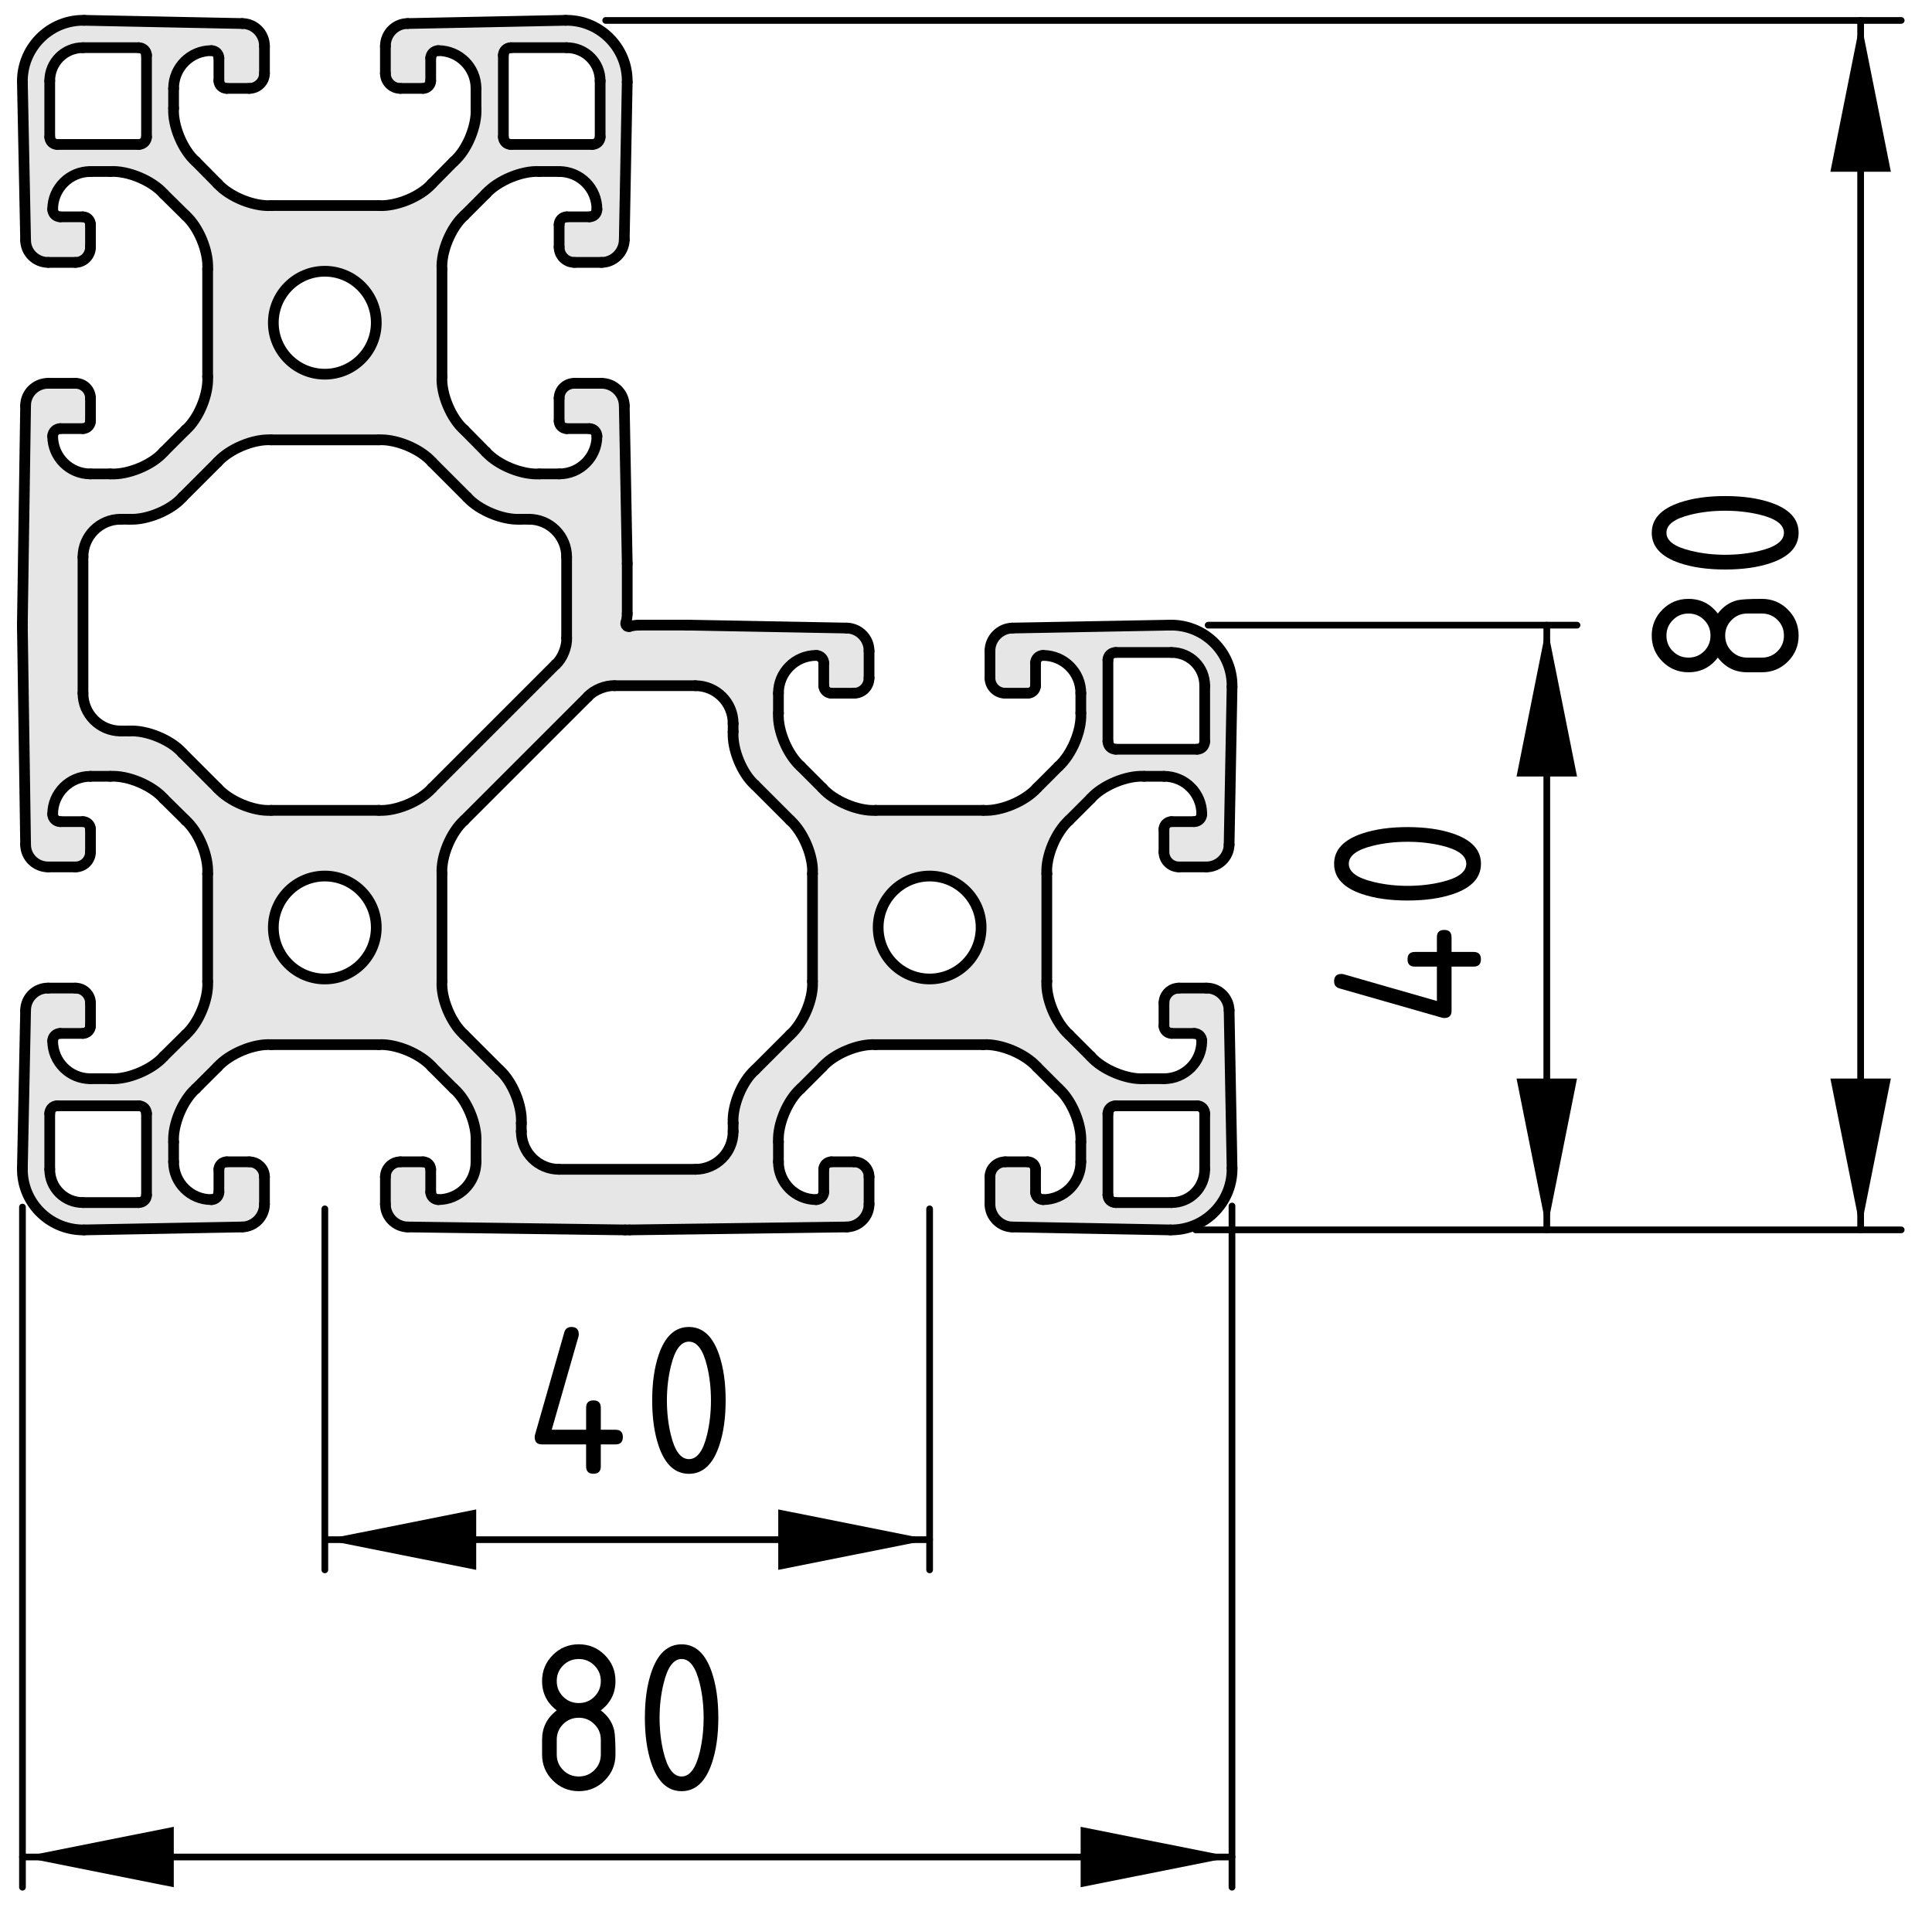 <?xml version="1.0" encoding="utf-8"?>
<!-- Generator: Adobe Illustrator 19.0.0, SVG Export Plug-In . SVG Version: 6.00 Build 0)  -->
<svg version="1.1" xmlns="http://www.w3.org/2000/svg" xmlns:xlink="http://www.w3.org/1999/xlink" x="0px" y="0px"
	 viewBox="0 0 72.062 71.282" style="enable-background:new 0 0 72.062 71.282;" xml:space="preserve">
<style type="text/css">
	.st0{fill:#E6E6E6;}
	.st1{fill:none;stroke:#000000;stroke-width:0.4;stroke-linecap:round;stroke-miterlimit:10;}
	.st2{fill:none;stroke:#000000;stroke-width:0.25;stroke-linecap:round;stroke-miterlimit:10;}
</style>
<g id="Kontur">
	<g id="LINE_395_">
		<g id="XMLID_1_">
			<g>
				<path class="st0" d="M45.955,43.578c0,0.021,0,0.06,0,0.08
					c-0.03,1.25-1.061,2.24-2.301,2.22l-5.899-0.109
					c-0.45-0.011-0.83-0.391-0.83-0.851V43.898c0-0.31,0.26-0.56,0.57-0.56
					h0.84c0.16,0,0.29,0.13,0.29,0.28v0.85c0,0.15,0.12,0.28,0.279,0.28
					c0.78,0,1.41-0.63,1.41-1.41v-0.739c0.04-0.65-0.34-1.561-0.83-1.99
					l-0.81-0.811c-0.44-0.489-1.34-0.87-2-0.83h-4.01
					c-0.65-0.04-1.56,0.341-1.99,0.83l-0.81,0.811
					c-0.49,0.43-0.87,1.34-0.83,1.99v0.739c0,0.78,0.63,1.41,1.41,1.41
					c0.15,0,0.28-0.13,0.28-0.28v-0.85c0-0.15,0.13-0.28,0.28-0.28h0.85
					c0.31,0,0.56,0.25,0.56,0.56v1.02c0,0.46-0.37,0.84-0.83,0.851
					l-8.11,0.109c-0.04,0-0.12,0-0.16,0l-8.11-0.109
					c-0.46-0.011-0.83-0.391-0.83-0.851V43.898c0-0.31,0.25-0.56,0.559-0.56
					h0.85c0.15,0,0.28,0.13,0.28,0.28v0.85c0,0.15,0.13,0.28,0.28,0.28
					c0.78,0,1.41-0.63,1.41-1.41v-0.739c0.04-0.65-0.33-1.561-0.83-1.99
					l-0.81-0.811c-0.43-0.489-1.34-0.87-1.99-0.83h-4.01
					c-0.66-0.04-1.56,0.341-2,0.83l-0.81,0.811
					c-0.49,0.43-0.87,1.34-0.83,1.99v0.739c0,0.78,0.63,1.41,1.41,1.41
					c0.16,0,0.28-0.13,0.28-0.28v-0.85c0-0.15,0.13-0.28,0.29-0.28h0.84
					c0.31,0,0.57,0.25,0.57,0.56v1.02c0,0.46-0.37,0.84-0.83,0.851
					l-5.9,0.109c-0.02,0-0.06,0-0.08,0c-1.25-0.029-2.24-1.05-2.22-2.3
					l0.12-5.89c0-0.46,0.38-0.84,0.84-0.83H2.815c0.31,0,0.56,0.25,0.56,0.56
					v0.851c0,0.149-0.13,0.279-0.28,0.279h-0.85c-0.15,0-0.28,0.12-0.28,0.28
					c0,0.78,0.63,1.41,1.41,1.41h0.74c0.65,0.04,1.56-0.34,1.99-0.83
					l0.82-0.81c0.49-0.44,0.86-1.341,0.82-1.99v-4.021
					c0.04-0.649-0.33-1.55-0.82-1.989l-0.82-0.81
					c-0.43-0.49-1.34-0.87-1.99-0.83H3.375c-0.78,0-1.41,0.63-1.41,1.41
					c0,0.16,0.13,0.28,0.28,0.28h0.85c0.15,0,0.28,0.13,0.28,0.279v0.851
					c0,0.31-0.25,0.56-0.56,0.56H1.795c-0.46,0-0.84-0.37-0.84-0.83l-0.12-8.11
					c0-0.04,0-0.12,0-0.16l0.12-8.11c0-0.46,0.38-0.83,0.84-0.83H2.815
					c0.31,0,0.56,0.25,0.56,0.56v0.85c0,0.15-0.13,0.28-0.28,0.28h-0.85
					c-0.15,0-0.28,0.13-0.28,0.28c0,0.78,0.63,1.41,1.41,1.41h0.74
					c0.65,0.04,1.56-0.33,1.99-0.82l0.82-0.82
					c0.49-0.43,0.86-1.34,0.82-1.99v-4.01c0.04-0.66-0.33-1.56-0.82-2
					l-0.82-0.81c-0.43-0.49-1.34-0.87-1.99-0.83H3.375
					c-0.78,0-1.41,0.63-1.41,1.41c0,0.16,0.13,0.28,0.28,0.28h0.85
					c0.15,0,0.28,0.13,0.28,0.29v0.84c0,0.31-0.25,0.57-0.56,0.57H1.795
					c-0.46,0-0.84-0.37-0.84-0.83l-0.12-5.9c0-0.02,0-0.06,0-0.08
					c0.03-1.25,1.06-2.24,2.3-2.22l5.9,0.12c0.46,0,0.83,0.38,0.83,0.84v1.02
					c0,0.31-0.26,0.56-0.57,0.56H8.455c-0.16,0-0.29-0.13-0.29-0.28v-0.85
					c0-0.15-0.12-0.28-0.28-0.28c-0.78,0-1.41,0.63-1.41,1.41v0.74
					c-0.04,0.65,0.34,1.56,0.83,1.99l0.81,0.82c0.44,0.49,1.34,0.86,2,0.82
					h4.01c0.65,0.04,1.559-0.33,1.99-0.82l0.81-0.82
					c0.5-0.43,0.87-1.34,0.83-1.99v-0.74c0-0.78-0.63-1.41-1.41-1.41
					c-0.15,0-0.28,0.13-0.28,0.28v0.85c0,0.15-0.13,0.28-0.28,0.28h-0.85
					c-0.309,0-0.559-0.25-0.559-0.56V1.718c0-0.46,0.37-0.84,0.83-0.84l5.89-0.12
					c0.02,0,0.07,0,0.09,0c1.24,0.03,2.23,1.06,2.21,2.3l-0.11,5.89
					c-0.01,0.46-0.39,0.84-0.85,0.84h-1.01c-0.32,0-0.57-0.26-0.57-0.57V8.378
					c0-0.16,0.13-0.29,0.28-0.29h0.85c0.16,0,0.28-0.12,0.28-0.28
					c0-0.78-0.63-1.41-1.41-1.41h-0.73c-0.66-0.039-1.56,0.34-2,0.83
					l-0.81,0.81c-0.49,0.44-0.87,1.34-0.83,2v4.01
					c-0.04,0.65,0.34,1.56,0.83,1.99l0.81,0.82
					c0.44,0.49,1.34,0.86,2,0.82h0.73c0.78,0,1.41-0.63,1.41-1.41
					c0-0.15-0.12-0.28-0.28-0.28h-0.85c-0.15,0-0.28-0.13-0.28-0.28v-0.85
					c0-0.31,0.25-0.56,0.57-0.56h1.01c0.46,0,0.84,0.37,0.85,0.83
					l0.11,5.89v1.87c0,0.1-0.02,0.26-0.05,0.34
					c-0.02,0.06,0.01,0.12,0.07,0.14c0.02,0.01,0.05,0.01,0.07,0
					c0.08-0.03,0.25-0.05,0.34-0.05h1.78c0.03,0,0.07,0,0.09,0l5.89,0.11
					c0.46,0.01,0.83,0.39,0.83,0.85v1.01c0,0.32-0.25,0.57-0.56,0.57h-0.85
					c-0.15,0-0.28-0.13-0.28-0.28v-0.85c0-0.15-0.13-0.28-0.28-0.28
					c-0.78,0-1.41,0.63-1.41,1.41v0.74c-0.04,0.65,0.34,1.55,0.83,1.99
					l0.81,0.81c0.43,0.489,1.34,0.87,1.99,0.83h4.01
					c0.66,0.04,1.56-0.341,2-0.83l0.81-0.81
					c0.49-0.441,0.87-1.34,0.83-1.99v-0.74c0-0.78-0.63-1.41-1.41-1.41
					c-0.159,0-0.279,0.13-0.279,0.28v0.85c0,0.15-0.13,0.28-0.29,0.28h-0.84
					c-0.311,0-0.57-0.25-0.57-0.57v-1.01c0-0.46,0.38-0.84,0.83-0.85
					l5.899-0.11c0.021,0,0.061,0,0.08,0c1.25,0.03,2.24,1.05,2.221,2.3
					l-0.11,5.89c-0.01,0.46-0.39,0.83-0.85,0.83h-1.02
					c-0.31,0-0.56-0.25-0.56-0.56v-0.851c0-0.149,0.13-0.279,0.279-0.279h0.851
					c0.149,0,0.28-0.12,0.28-0.28c0-0.78-0.631-1.41-1.41-1.41h-0.74
					c-0.65-0.04-1.56,0.34-1.99,0.83l-0.81,0.81
					c-0.49,0.44-0.87,1.34-0.83,1.989v4.021
					c-0.04,0.649,0.34,1.55,0.83,1.99l0.81,0.81
					c0.431,0.49,1.34,0.87,1.99,0.83h0.74c0.779,0,1.41-0.63,1.41-1.41
					c0-0.16-0.131-0.28-0.28-0.28h-0.851c-0.149,0-0.279-0.13-0.279-0.279
					v-0.851c0-0.31,0.25-0.56,0.56-0.56h1.02c0.46-0.01,0.84,0.37,0.85,0.83
					L45.955,43.578z M44.935,43.618v-2.08c0-0.16-0.12-0.29-0.28-0.29h-3.039
					c-0.16,0-0.29,0.13-0.29,0.29v3.04c0,0.16,0.13,0.28,0.29,0.28
					h2.079C44.385,44.858,44.935,44.308,44.935,43.618z M44.935,27.658v-2.08
					c0-0.69-0.55-1.24-1.24-1.24h-2.079c-0.16,0-0.29,0.12-0.29,0.28v3.04
					c0,0.16,0.13,0.29,0.29,0.29h3.039
					C44.814,27.948,44.935,27.818,44.935,27.658z M36.595,34.598
					c0-1.061-0.86-1.921-1.92-1.921c-1.06,0-1.92,0.86-1.92,1.921
					c0,1.06,0.86,1.92,1.92,1.92C35.734,36.518,36.595,35.658,36.595,34.598z
					 M29.475,38.598c0.49-0.44,0.87-1.341,0.83-1.99v-4.021
					c0.04-0.649-0.34-1.55-0.83-1.989l-1.31-1.31
					c-0.49-0.43-0.86-1.34-0.82-1.99v-0.31c0-0.78-0.63-1.41-1.41-1.41
					h-3.01c-0.33-0.02-0.78,0.16-1,0.41l-4.61,4.61
					c-0.49,0.44-0.87,1.34-0.83,1.989v4.021c-0.04,0.649,0.34,1.55,0.83,1.99
					l1.31,1.31c0.49,0.43,0.86,1.34,0.82,1.99v0.31
					c0,0.78,0.63,1.41,1.41,1.41h5.08c0.78,0,1.41-0.63,1.41-1.41V41.898
					c-0.04-0.65,0.33-1.56,0.82-1.99L29.475,38.598z M22.385,5.108V3.018
					c0-0.69-0.56-1.24-1.25-1.24H19.055c-0.16,0-0.28,0.13-0.28,0.28v3.05
					c0,0.15,0.12,0.28,0.28,0.28h3.04C22.255,5.388,22.385,5.258,22.385,5.108z
					 M20.725,24.788c0.25-0.21,0.43-0.67,0.41-0.99v-3.02
					c0-0.78-0.63-1.41-1.41-1.41h-0.31c-0.65,0.04-1.55-0.33-1.99-0.82
					l-1.31-1.31c-0.43-0.49-1.34-0.87-1.99-0.83h-4.01
					c-0.66-0.04-1.56,0.34-2,0.83l-1.31,1.31
					c-0.43,0.49-1.34,0.86-1.99,0.82H4.505c-0.78,0-1.41,0.63-1.41,1.41
					v5.08c0,0.78,0.63,1.41,1.41,1.41h0.31c0.65-0.04,1.56,0.33,1.99,0.82
					l1.31,1.31c0.44,0.489,1.34,0.87,2,0.83h4.01
					c0.65,0.04,1.559-0.341,1.99-0.83L20.725,24.788z M14.035,12.038
					c0-1.06-0.86-1.92-1.92-1.92s-1.92,0.86-1.92,1.92
					c0,1.06,0.86,1.92,1.92,1.92S14.035,13.098,14.035,12.038z M14.035,34.598
					c0-1.061-0.86-1.921-1.92-1.921s-1.92,0.86-1.92,1.921
					c0,1.06,0.86,1.92,1.92,1.92S14.035,35.658,14.035,34.598z M5.465,44.578
					v-3.04c0-0.16-0.13-0.29-0.29-0.29H2.135c-0.16,0-0.28,0.13-0.28,0.29
					v2.08c0,0.69,0.55,1.24,1.24,1.24h2.08
					C5.335,44.858,5.465,44.738,5.465,44.578z M5.465,5.108V2.058
					c0-0.15-0.13-0.28-0.29-0.28H3.095c-0.69,0-1.24,0.55-1.24,1.24v2.09
					c0,0.15,0.12,0.28,0.28,0.28h3.04C5.335,5.388,5.465,5.258,5.465,5.108z"/>
			</g>
			<g>
				<path class="st1" d="M25.695,23.318c-0.02,0-0.06,0-0.09,0"/>
				<path class="st1" d="M17.315,30.598c-0.49,0.44-0.87,1.34-0.83,1.989"/>
				<circle class="st1" cx="12.115" cy="12.038" r="1.92"/>
				<circle class="st1" cx="34.675" cy="34.598" r="1.92"/>
				<circle class="st1" cx="12.115" cy="34.598" r="1.92"/>
				<line class="st1" x1="16.115" y1="29.398" x2="20.725" y2="24.788"/>
				<line class="st1" x1="1.855" y1="3.018" x2="1.855" y2="5.108"/>
				<line class="st1" x1="19.055" y1="5.388" x2="22.095" y2="5.388"/>
				<line class="st1" x1="5.175" y1="41.248" x2="2.135" y2="41.248"/>
				<line class="st1" x1="44.935" y1="27.658" x2="44.935" y2="25.578"/>
				<line class="st1" x1="43.694" y1="44.858" x2="41.615" y2="44.858"/>
				<line class="st1" x1="17.315" y1="30.598" x2="21.925" y2="25.988"/>
				<path class="st1" d="M22.925,25.578c-0.33-0.02-0.78,0.16-1,0.41"/>
				<line class="st1" x1="25.935" y1="25.578" x2="22.925" y2="25.578"/>
				<path class="st1" d="M27.345,26.988c0-0.78-0.63-1.41-1.41-1.41"/>
				<line class="st1" x1="27.345" y1="27.298" x2="27.345" y2="26.988"/>
				<path class="st1" d="M27.345,27.298c-0.04,0.65,0.33,1.56,0.82,1.99"/>
				<line class="st1" x1="29.475" y1="30.598" x2="28.165" y2="29.288"/>
				<path class="st1" d="M30.305,32.588c0.04-0.649-0.34-1.55-0.83-1.989"/>
				<line class="st1" x1="30.305" y1="32.588" x2="30.305" y2="36.608"/>
				<path class="st1" d="M29.475,38.598c0.49-0.44,0.87-1.341,0.83-1.99"/>
				<line class="st1" x1="29.475" y1="38.598" x2="28.165" y2="39.908"/>
				<path class="st1" d="M28.165,39.908c-0.49,0.43-0.86,1.34-0.82,1.99"/>
				<line class="st1" x1="27.345" y1="41.898" x2="27.345" y2="42.208"/>
				<path class="st1" d="M25.935,43.618c0.78,0,1.41-0.63,1.41-1.41"/>
				<line class="st1" x1="25.935" y1="43.618" x2="20.855" y2="43.618"/>
				<path class="st1" d="M19.445,42.208c0,0.78,0.63,1.41,1.41,1.41"/>
				<line class="st1" x1="19.445" y1="41.898" x2="19.445" y2="42.208"/>
				<path class="st1" d="M19.445,41.898c0.04-0.65-0.33-1.56-0.82-1.99"/>
				<line class="st1" x1="17.315" y1="38.598" x2="18.625" y2="39.908"/>
				<path class="st1" d="M16.485,36.608c-0.04,0.649,0.34,1.55,0.83,1.99"/>
				<line class="st1" x1="16.485" y1="32.588" x2="16.485" y2="36.608"/>
				<path class="st1" d="M14.125,30.228c0.65,0.04,1.559-0.341,1.99-0.83"/>
				<line class="st1" x1="10.115" y1="30.228" x2="14.125" y2="30.228"/>
				<path class="st1" d="M8.115,29.398c0.44,0.489,1.34,0.87,2,0.83"/>
				<line class="st1" x1="8.115" y1="29.398" x2="6.805" y2="28.088"/>
				<path class="st1" d="M6.805,28.088c-0.43-0.49-1.34-0.86-1.99-0.82"/>
				<line class="st1" x1="4.815" y1="27.268" x2="4.505" y2="27.268"/>
				<path class="st1" d="M3.095,25.858c0,0.78,0.63,1.41,1.41,1.41"/>
				<line class="st1" x1="3.095" y1="20.778" x2="3.095" y2="25.858"/>
				<path class="st1" d="M4.505,19.368c-0.78,0-1.41,0.63-1.41,1.41"/>
				<line class="st1" x1="4.815" y1="19.368" x2="4.505" y2="19.368"/>
				<path class="st1" d="M4.815,19.368c0.65,0.04,1.56-0.33,1.99-0.82"/>
				<line class="st1" x1="8.115" y1="17.238" x2="6.805" y2="18.548"/>
				<path class="st1" d="M10.115,16.408c-0.66-0.04-1.56,0.34-2,0.83"/>
				<line class="st1" x1="10.115" y1="16.408" x2="14.125" y2="16.408"/>
				<path class="st1" d="M16.115,17.238c-0.43-0.49-1.34-0.87-1.99-0.83"/>
				<line class="st1" x1="16.115" y1="17.238" x2="17.425" y2="18.548"/>
				<path class="st1" d="M17.425,18.548c0.44,0.49,1.34,0.86,1.99,0.82"/>
				<line class="st1" x1="19.415" y1="19.368" x2="19.725" y2="19.368"/>
				<path class="st1" d="M21.135,20.778c0-0.78-0.63-1.41-1.41-1.41"/>
				<line class="st1" x1="21.135" y1="20.778" x2="21.135" y2="23.798"/>
				<path class="st1" d="M20.725,24.788c0.25-0.21,0.43-0.67,0.41-0.99"/>
				<path class="st1" d="M3.095,1.778c-0.69,0-1.24,0.55-1.24,1.24"/>
				<line class="st1" x1="5.175" y1="1.778" x2="3.095" y2="1.778"/>
				<path class="st1" d="M5.465,2.058c0-0.15-0.13-0.28-0.29-0.28"/>
				<line class="st1" x1="5.465" y1="5.108" x2="5.465" y2="2.058"/>
				<path class="st1" d="M5.175,5.388c0.16,0,0.29-0.13,0.29-0.28"/>
				<line class="st1" x1="5.175" y1="5.388" x2="2.135" y2="5.388"/>
				<path class="st1" d="M1.855,5.108c0,0.15,0.12,0.28,0.28,0.28"/>
				<path class="st1" d="M18.775,5.108c0,0.15,0.12,0.28,0.28,0.28"/>
				<line class="st1" x1="18.775" y1="5.108" x2="18.775" y2="2.058"/>
				<path class="st1" d="M19.055,1.778c-0.16,0-0.28,0.13-0.28,0.28"/>
				<line class="st1" x1="19.055" y1="1.778" x2="21.135" y2="1.778"/>
				<path class="st1" d="M22.385,3.018c0-0.69-0.56-1.24-1.25-1.24"/>
				<line class="st1" x1="22.385" y1="3.018" x2="22.385" y2="5.108"/>
				<path class="st1" d="M22.095,5.388c0.16,0,0.29-0.13,0.29-0.28"/>
				<path class="st1" d="M5.465,41.538c0-0.16-0.13-0.29-0.29-0.29"/>
				<line class="st1" x1="5.465" y1="41.538" x2="5.465" y2="44.578"/>
				<path class="st1" d="M5.175,44.858c0.16,0,0.29-0.12,0.29-0.28"/>
				<line class="st1" x1="3.095" y1="44.858" x2="5.175" y2="44.858"/>
				<path class="st1" d="M1.855,43.618c0,0.69,0.55,1.24,1.24,1.24"/>
				<line class="st1" x1="1.855" y1="41.538" x2="1.855" y2="43.618"/>
				<path class="st1" d="M2.135,41.248c-0.16,0-0.28,0.13-0.28,0.29"/>
				<path class="st1" d="M44.654,27.948c0.16,0,0.28-0.13,0.28-0.29"/>
				<line class="st1" x1="41.615" y1="27.948" x2="44.654" y2="27.948"/>
				<path class="st1" d="M41.325,27.658c0,0.16,0.13,0.29,0.29,0.29"/>
				<line class="st1" x1="41.325" y1="27.658" x2="41.325" y2="24.618"/>
				<path class="st1" d="M41.615,24.338c-0.16,0-0.29,0.12-0.29,0.28"/>
				<line class="st1" x1="43.694" y1="24.338" x2="41.615" y2="24.338"/>
				<path class="st1" d="M44.935,25.578c0-0.69-0.55-1.24-1.24-1.24"/>
				<path class="st1" d="M41.325,44.578c0,0.16,0.13,0.28,0.29,0.28"/>
				<line class="st1" x1="41.325" y1="41.538" x2="41.325" y2="44.578"/>
				<path class="st1" d="M41.615,41.248c-0.16,0-0.29,0.13-0.29,0.29"/>
				<line class="st1" x1="41.615" y1="41.248" x2="44.654" y2="41.248"/>
				<path class="st1" d="M44.935,41.538c0-0.16-0.12-0.29-0.28-0.29"/>
				<line class="st1" x1="44.935" y1="41.538" x2="44.935" y2="43.618"/>
				<path class="st1" d="M43.694,44.858c0.69,0,1.24-0.55,1.24-1.24"/>
				<line class="st1" x1="25.605" y1="23.318" x2="23.825" y2="23.318"/>
				<path class="st1" d="M23.825,23.318c-0.09,0-0.26,0.02-0.34,0.05"/>
				<path class="st1" d="M23.345,23.228c-0.02,0.06,0.01,0.12,0.07,0.14
					c0.02,0.01,0.05,0.01,0.07,0"/>
				<path class="st1" d="M23.345,23.228c0.03-0.08,0.05-0.24,0.05-0.34"/>
				<line class="st1" x1="23.395" y1="21.018" x2="23.395" y2="22.888"/>
				<line class="st1" x1="23.285" y1="15.128" x2="23.395" y2="21.018"/>
				<path class="st1" d="M23.285,15.128c-0.01-0.46-0.39-0.83-0.85-0.83"/>
				<line class="st1" x1="22.435" y1="14.298" x2="21.425" y2="14.298"/>
				<path class="st1" d="M21.425,14.298c-0.32,0-0.57,0.25-0.57,0.56"/>
				<line class="st1" x1="20.855" y1="15.708" x2="20.855" y2="14.858"/>
				<path class="st1" d="M20.855,15.708c0,0.15,0.13,0.28,0.28,0.28"/>
				<line class="st1" x1="21.135" y1="15.988" x2="21.985" y2="15.988"/>
				<path class="st1" d="M22.265,16.268c0-0.15-0.12-0.28-0.28-0.28"/>
				<path class="st1" d="M20.855,17.678c0.78,0,1.41-0.63,1.41-1.41"/>
				<line class="st1" x1="20.125" y1="17.678" x2="20.855" y2="17.678"/>
				<path class="st1" d="M18.125,16.858c0.44,0.49,1.34,0.86,2,0.82"/>
				<line class="st1" x1="17.315" y1="16.038" x2="18.125" y2="16.858"/>
				<path class="st1" d="M16.485,14.048c-0.04,0.65,0.34,1.56,0.83,1.99"/>
				<line class="st1" x1="16.485" y1="14.048" x2="16.485" y2="10.038"/>
				<path class="st1" d="M17.315,8.038c-0.49,0.44-0.87,1.34-0.83,2"/>
				<line class="st1" x1="17.315" y1="8.038" x2="18.125" y2="7.228"/>
				<path class="st1" d="M20.125,6.398c-0.66-0.039-1.56,0.34-2,0.83"/>
				<line class="st1" x1="20.125" y1="6.398" x2="20.855" y2="6.398"/>
				<path class="st1" d="M22.265,7.808c0-0.78-0.63-1.41-1.41-1.41"/>
				<path class="st1" d="M21.985,8.088c0.16,0,0.28-0.12,0.28-0.28"/>
				<line class="st1" x1="21.135" y1="8.088" x2="21.985" y2="8.088"/>
				<path class="st1" d="M21.135,8.088c-0.15,0-0.28,0.13-0.28,0.29"/>
				<line class="st1" x1="20.855" y1="8.378" x2="20.855" y2="9.218"/>
				<path class="st1" d="M20.855,9.218c0,0.31,0.25,0.57,0.57,0.57"/>
				<line class="st1" x1="22.435" y1="9.788" x2="21.425" y2="9.788"/>
				<path class="st1" d="M22.435,9.788c0.46,0,0.84-0.38,0.85-0.84"/>
				<line class="st1" x1="23.285" y1="8.948" x2="23.395" y2="3.058"/>
				<path class="st1" d="M23.395,3.058c0.02-1.24-0.97-2.27-2.21-2.3
					c-0.02,0-0.07,0-0.09,0"/>
				<line class="st1" x1="15.205" y1="0.878" x2="21.095" y2="0.758"/>
				<path class="st1" d="M15.205,0.878c-0.46,0-0.83,0.38-0.83,0.84"/>
				<line class="st1" x1="14.375" y1="1.718" x2="14.375" y2="2.738"/>
				<path class="st1" d="M14.375,2.738c0,0.31,0.25,0.56,0.559,0.56"/>
				<line class="st1" x1="15.785" y1="3.298" x2="14.935" y2="3.298"/>
				<path class="st1" d="M15.785,3.298c0.15,0,0.28-0.13,0.28-0.28"/>
				<line class="st1" x1="16.065" y1="3.018" x2="16.065" y2="2.168"/>
				<path class="st1" d="M16.345,1.888c-0.15,0-0.28,0.13-0.28,0.28"/>
				<path class="st1" d="M17.755,3.298c0-0.78-0.63-1.41-1.41-1.41"/>
				<line class="st1" x1="17.755" y1="4.038" x2="17.755" y2="3.298"/>
				<path class="st1" d="M16.925,6.028c0.5-0.43,0.87-1.34,0.83-1.99"/>
				<line class="st1" x1="16.115" y1="6.848" x2="16.925" y2="6.028"/>
				<path class="st1" d="M14.125,7.668c0.65,0.04,1.559-0.33,1.99-0.82"/>
				<line class="st1" x1="14.125" y1="7.668" x2="10.115" y2="7.668"/>
				<path class="st1" d="M8.115,6.848c0.44,0.49,1.34,0.86,2,0.82"/>
				<line class="st1" x1="8.115" y1="6.848" x2="7.305" y2="6.028"/>
				<path class="st1" d="M6.475,4.038c-0.04,0.65,0.34,1.56,0.83,1.99"/>
				<line class="st1" x1="6.475" y1="4.038" x2="6.475" y2="3.298"/>
				<path class="st1" d="M7.885,1.888c-0.78,0-1.41,0.63-1.41,1.41"/>
				<path class="st1" d="M8.165,2.168c0-0.15-0.12-0.28-0.28-0.28"/>
				<line class="st1" x1="8.165" y1="3.018" x2="8.165" y2="2.168"/>
				<path class="st1" d="M8.165,3.018c0,0.15,0.13,0.28,0.29,0.28"/>
				<line class="st1" x1="8.455" y1="3.298" x2="9.295" y2="3.298"/>
				<path class="st1" d="M9.295,3.298c0.31,0,0.57-0.25,0.57-0.56"/>
				<line class="st1" x1="9.865" y1="1.718" x2="9.865" y2="2.738"/>
				<path class="st1" d="M9.865,1.718c0-0.46-0.37-0.84-0.83-0.84"/>
				<line class="st1" x1="9.035" y1="0.878" x2="3.135" y2="0.758"/>
				<path class="st1" d="M3.135,0.758c-1.24-0.02-2.27,0.97-2.3,2.22c0,0.02,0,0.06,0,0.08"/>
				<line class="st1" x1="0.955" y1="8.958" x2="0.835" y2="3.058"/>
				<path class="st1" d="M0.955,8.958c0,0.46,0.38,0.83,0.84,0.83"/>
				<line class="st1" x1="1.795" y1="9.788" x2="2.815" y2="9.788"/>
				<path class="st1" d="M2.815,9.788c0.31,0,0.56-0.26,0.56-0.57"/>
				<line class="st1" x1="3.375" y1="8.378" x2="3.375" y2="9.218"/>
				<path class="st1" d="M3.375,8.378c0-0.16-0.13-0.29-0.28-0.29"/>
				<line class="st1" x1="3.095" y1="8.088" x2="2.245" y2="8.088"/>
				<path class="st1" d="M1.965,7.808c0,0.16,0.13,0.28,0.28,0.28"/>
				<path class="st1" d="M3.375,6.398c-0.78,0-1.41,0.63-1.41,1.41"/>
				<line class="st1" x1="4.115" y1="6.398" x2="3.375" y2="6.398"/>
				<path class="st1" d="M6.105,7.228c-0.43-0.49-1.34-0.87-1.99-0.83"/>
				<line class="st1" x1="6.925" y1="8.038" x2="6.105" y2="7.228"/>
				<path class="st1" d="M7.745,10.038c0.04-0.66-0.33-1.56-0.82-2"/>
				<line class="st1" x1="7.745" y1="14.048" x2="7.745" y2="10.038"/>
				<path class="st1" d="M6.925,16.038c0.49-0.43,0.86-1.34,0.82-1.99"/>
				<line class="st1" x1="6.925" y1="16.038" x2="6.105" y2="16.858"/>
				<path class="st1" d="M4.115,17.678c0.65,0.04,1.56-0.33,1.99-0.82"/>
				<line class="st1" x1="4.115" y1="17.678" x2="3.375" y2="17.678"/>
				<path class="st1" d="M1.965,16.268c0,0.78,0.63,1.41,1.41,1.41"/>
				<path class="st1" d="M2.245,15.988c-0.15,0-0.28,0.13-0.28,0.28"/>
				<line class="st1" x1="3.095" y1="15.988" x2="2.245" y2="15.988"/>
				<path class="st1" d="M3.095,15.988c0.15,0,0.28-0.13,0.28-0.28"/>
				<line class="st1" x1="3.375" y1="15.708" x2="3.375" y2="14.858"/>
				<path class="st1" d="M3.375,14.858c0-0.31-0.25-0.56-0.56-0.56"/>
				<line class="st1" x1="1.795" y1="14.298" x2="2.815" y2="14.298"/>
				<path class="st1" d="M1.795,14.298c-0.46,0-0.84,0.37-0.84,0.83"/>
				<line class="st1" x1="0.955" y1="15.128" x2="0.835" y2="23.238"/>
				<path class="st1" d="M0.835,23.238c0,0.04,0,0.12,0,0.16"/>
				<line class="st1" x1="0.955" y1="31.508" x2="0.835" y2="23.398"/>
				<path class="st1" d="M0.955,31.508c0,0.46,0.38,0.83,0.84,0.83"/>
				<line class="st1" x1="1.795" y1="32.338" x2="2.815" y2="32.338"/>
				<path class="st1" d="M2.815,32.338c0.31,0,0.56-0.25,0.56-0.56"/>
				<line class="st1" x1="3.375" y1="30.927" x2="3.375" y2="31.778"/>
				<path class="st1" d="M3.375,30.927c0-0.149-0.13-0.279-0.28-0.279"/>
				<line class="st1" x1="3.095" y1="30.648" x2="2.245" y2="30.648"/>
				<path class="st1" d="M1.965,30.368c0,0.16,0.13,0.28,0.28,0.28"/>
				<path class="st1" d="M3.375,28.958c-0.78,0-1.41,0.63-1.41,1.41"/>
				<line class="st1" x1="4.115" y1="28.958" x2="3.375" y2="28.958"/>
				<path class="st1" d="M6.105,29.788c-0.43-0.49-1.34-0.87-1.99-0.83"/>
				<line class="st1" x1="6.925" y1="30.598" x2="6.105" y2="29.788"/>
				<path class="st1" d="M7.745,32.588c0.04-0.649-0.33-1.55-0.82-1.989"/>
				<line class="st1" x1="7.745" y1="32.588" x2="7.745" y2="36.608"/>
				<path class="st1" d="M6.925,38.598c0.49-0.44,0.86-1.341,0.82-1.99"/>
				<line class="st1" x1="6.925" y1="38.598" x2="6.105" y2="39.408"/>
				<path class="st1" d="M4.115,40.238c0.65,0.04,1.56-0.34,1.99-0.83"/>
				<line class="st1" x1="4.115" y1="40.238" x2="3.375" y2="40.238"/>
				<path class="st1" d="M1.965,38.828c0,0.78,0.63,1.41,1.41,1.41"/>
				<path class="st1" d="M2.245,38.548c-0.15,0-0.28,0.12-0.28,0.28"/>
				<line class="st1" x1="3.095" y1="38.548" x2="2.245" y2="38.548"/>
				<path class="st1" d="M3.095,38.548c0.15,0,0.28-0.13,0.28-0.279"/>
				<line class="st1" x1="3.375" y1="38.268" x2="3.375" y2="37.418"/>
				<path class="st1" d="M3.375,37.418c0-0.31-0.25-0.56-0.56-0.56"/>
				<line class="st1" x1="1.795" y1="36.858" x2="2.815" y2="36.858"/>
				<path class="st1" d="M1.795,36.858c-0.46-0.01-0.84,0.37-0.84,0.83"/>
				<line class="st1" x1="0.955" y1="37.688" x2="0.835" y2="43.578"/>
				<path class="st1" d="M0.835,43.578c-0.02,1.25,0.97,2.271,2.22,2.3
					c0.02,0,0.06,0,0.08,0"/>
				<line class="st1" x1="9.035" y1="45.768" x2="3.135" y2="45.878"/>
				<path class="st1" d="M9.035,45.768c0.46-0.011,0.83-0.391,0.83-0.851"/>
				<line class="st1" x1="9.865" y1="44.918" x2="9.865" y2="43.898"/>
				<path class="st1" d="M9.865,43.898c0-0.31-0.26-0.56-0.57-0.56"/>
				<line class="st1" x1="8.455" y1="43.338" x2="9.295" y2="43.338"/>
				<path class="st1" d="M8.455,43.338c-0.16,0-0.29,0.13-0.29,0.28"/>
				<line class="st1" x1="8.165" y1="43.618" x2="8.165" y2="44.468"/>
				<path class="st1" d="M7.885,44.748c0.16,0,0.28-0.13,0.28-0.28"/>
				<path class="st1" d="M6.475,43.338c0,0.78,0.63,1.41,1.41,1.41"/>
				<line class="st1" x1="6.475" y1="42.598" x2="6.475" y2="43.338"/>
				<path class="st1" d="M7.305,40.608c-0.49,0.43-0.87,1.34-0.83,1.99"/>
				<line class="st1" x1="8.115" y1="39.798" x2="7.305" y2="40.608"/>
				<path class="st1" d="M10.115,38.968c-0.66-0.04-1.56,0.341-2,0.83"/>
				<line class="st1" x1="14.125" y1="38.968" x2="10.115" y2="38.968"/>
				<path class="st1" d="M16.115,39.798c-0.43-0.489-1.34-0.87-1.99-0.83"/>
				<line class="st1" x1="16.115" y1="39.798" x2="16.925" y2="40.608"/>
				<path class="st1" d="M17.755,42.598c0.04-0.65-0.33-1.561-0.83-1.99"/>
				<line class="st1" x1="17.755" y1="42.598" x2="17.755" y2="43.338"/>
				<path class="st1" d="M16.345,44.748c0.78,0,1.41-0.63,1.41-1.41"/>
				<path class="st1" d="M16.065,44.468c0,0.15,0.13,0.28,0.28,0.28"/>
				<line class="st1" x1="16.065" y1="43.618" x2="16.065" y2="44.468"/>
				<path class="st1" d="M16.065,43.618c0-0.15-0.13-0.28-0.28-0.28"/>
				<line class="st1" x1="15.785" y1="43.338" x2="14.935" y2="43.338"/>
				<path class="st1" d="M14.935,43.338c-0.309,0-0.559,0.25-0.559,0.56"/>
				<line class="st1" x1="14.375" y1="44.918" x2="14.375" y2="43.898"/>
				<path class="st1" d="M14.375,44.918c0,0.46,0.37,0.84,0.83,0.851"/>
				<line class="st1" x1="15.205" y1="45.768" x2="23.315" y2="45.878"/>
				<path class="st1" d="M23.315,45.878c0.04,0,0.12,0,0.16,0"/>
				<line class="st1" x1="31.585" y1="45.768" x2="23.475" y2="45.878"/>
				<path class="st1" d="M31.585,45.768c0.46-0.011,0.83-0.391,0.83-0.851"/>
				<line class="st1" x1="32.415" y1="44.918" x2="32.415" y2="43.898"/>
				<path class="st1" d="M32.415,43.898c0-0.31-0.25-0.56-0.56-0.56"/>
				<line class="st1" x1="31.005" y1="43.338" x2="31.855" y2="43.338"/>
				<path class="st1" d="M31.005,43.338c-0.15,0-0.28,0.13-0.28,0.28"/>
				<line class="st1" x1="30.725" y1="43.618" x2="30.725" y2="44.468"/>
				<path class="st1" d="M30.445,44.748c0.15,0,0.28-0.13,0.28-0.28"/>
				<path class="st1" d="M29.035,43.338c0,0.78,0.63,1.41,1.41,1.41"/>
				<line class="st1" x1="29.035" y1="42.598" x2="29.035" y2="43.338"/>
				<path class="st1" d="M29.865,40.608c-0.49,0.43-0.87,1.34-0.83,1.99"/>
				<line class="st1" x1="30.675" y1="39.798" x2="29.865" y2="40.608"/>
				<path class="st1" d="M32.665,38.968c-0.65-0.04-1.56,0.341-1.99,0.83"/>
				<line class="st1" x1="32.665" y1="38.968" x2="36.675" y2="38.968"/>
				<path class="st1" d="M38.675,39.798c-0.44-0.489-1.34-0.87-2-0.83"/>
				<line class="st1" x1="38.675" y1="39.798" x2="39.484" y2="40.608"/>
				<path class="st1" d="M40.314,42.598c0.04-0.65-0.34-1.561-0.83-1.99"/>
				<line class="st1" x1="40.314" y1="42.598" x2="40.314" y2="43.338"/>
				<path class="st1" d="M38.904,44.748c0.78,0,1.41-0.63,1.41-1.41"/>
				<path class="st1" d="M38.625,44.468c0,0.15,0.12,0.28,0.279,0.28"/>
				<line class="st1" x1="38.625" y1="43.618" x2="38.625" y2="44.468"/>
				<path class="st1" d="M38.625,43.618c0-0.15-0.13-0.28-0.29-0.28"/>
				<line class="st1" x1="38.335" y1="43.338" x2="37.495" y2="43.338"/>
				<path class="st1" d="M37.495,43.338c-0.311,0-0.57,0.25-0.57,0.56"/>
				<line class="st1" x1="36.925" y1="44.918" x2="36.925" y2="43.898"/>
				<path class="st1" d="M36.925,44.918c0,0.46,0.38,0.84,0.83,0.851"/>
				<line class="st1" x1="37.755" y1="45.768" x2="43.654" y2="45.878"/>
				<path class="st1" d="M43.654,45.878c1.24,0.02,2.271-0.97,2.301-2.22
					c0-0.02,0-0.06,0-0.08"/>
				<line class="st1" x1="45.845" y1="37.688" x2="45.955" y2="43.578"/>
				<path class="st1" d="M45.845,37.688c-0.01-0.46-0.39-0.84-0.85-0.83"/>
				<line class="st1" x1="44.995" y1="36.858" x2="43.975" y2="36.858"/>
				<path class="st1" d="M43.975,36.858c-0.31,0-0.56,0.25-0.56,0.56"/>
				<line class="st1" x1="43.415" y1="38.268" x2="43.415" y2="37.418"/>
				<path class="st1" d="M43.415,38.268c0,0.149,0.13,0.279,0.279,0.279"/>
				<line class="st1" x1="43.694" y1="38.548" x2="44.545" y2="38.548"/>
				<path class="st1" d="M44.825,38.828c0-0.16-0.131-0.28-0.28-0.28"/>
				<path class="st1" d="M43.415,40.238c0.779,0,1.41-0.63,1.41-1.41"/>
				<line class="st1" x1="42.675" y1="40.238" x2="43.415" y2="40.238"/>
				<path class="st1" d="M40.685,39.408c0.431,0.49,1.34,0.87,1.99,0.83"/>
				<line class="st1" x1="39.875" y1="38.598" x2="40.685" y2="39.408"/>
				<path class="st1" d="M39.045,36.608c-0.04,0.649,0.34,1.55,0.83,1.99"/>
				<line class="st1" x1="39.045" y1="36.608" x2="39.045" y2="32.588"/>
				<path class="st1" d="M39.875,30.598c-0.49,0.44-0.87,1.34-0.83,1.989"/>
				<line class="st1" x1="39.875" y1="30.598" x2="40.685" y2="29.788"/>
				<path class="st1" d="M42.675,28.958c-0.65-0.04-1.56,0.34-1.99,0.83"/>
				<line class="st1" x1="42.675" y1="28.958" x2="43.415" y2="28.958"/>
				<path class="st1" d="M44.825,30.368c0-0.78-0.631-1.41-1.41-1.41"/>
				<path class="st1" d="M44.545,30.648c0.149,0,0.28-0.12,0.28-0.28"/>
				<line class="st1" x1="43.694" y1="30.648" x2="44.545" y2="30.648"/>
				<path class="st1" d="M43.694,30.648c-0.149,0-0.279,0.13-0.279,0.279"/>
				<line class="st1" x1="43.415" y1="30.927" x2="43.415" y2="31.778"/>
				<path class="st1" d="M43.415,31.778c0,0.31,0.25,0.56,0.56,0.56"/>
				<line class="st1" x1="44.995" y1="32.338" x2="43.975" y2="32.338"/>
				<path class="st1" d="M44.995,32.338c0.46,0,0.84-0.37,0.85-0.83"/>
				<line class="st1" x1="45.845" y1="31.508" x2="45.955" y2="25.618"/>
				<path class="st1" d="M45.955,25.618c0.02-1.25-0.971-2.27-2.221-2.3
					c-0.02,0-0.06,0-0.08,0"/>
				<line class="st1" x1="43.654" y1="23.318" x2="37.755" y2="23.428"/>
				<path class="st1" d="M37.755,23.428c-0.45,0.01-0.83,0.39-0.83,0.85"/>
				<line class="st1" x1="36.925" y1="24.278" x2="36.925" y2="25.288"/>
				<path class="st1" d="M36.925,25.288c0,0.32,0.26,0.57,0.57,0.57"/>
				<line class="st1" x1="38.335" y1="25.858" x2="37.495" y2="25.858"/>
				<path class="st1" d="M38.335,25.858c0.16,0,0.29-0.13,0.29-0.28"/>
				<line class="st1" x1="38.625" y1="25.578" x2="38.625" y2="24.728"/>
				<path class="st1" d="M38.904,24.448c-0.159,0-0.279,0.13-0.279,0.28"/>
				<path class="st1" d="M40.314,25.858c0-0.78-0.63-1.41-1.41-1.41"/>
				<line class="st1" x1="40.314" y1="26.598" x2="40.314" y2="25.858"/>
				<path class="st1" d="M39.484,28.588c0.49-0.441,0.87-1.34,0.83-1.99"/>
				<line class="st1" x1="38.675" y1="29.398" x2="39.484" y2="28.588"/>
				<path class="st1" d="M36.675,30.228c0.66,0.04,1.56-0.341,2-0.83"/>
				<line class="st1" x1="36.675" y1="30.228" x2="32.665" y2="30.228"/>
				<path class="st1" d="M30.675,29.398c0.43,0.489,1.34,0.87,1.99,0.83"/>
				<line class="st1" x1="30.675" y1="29.398" x2="29.865" y2="28.588"/>
				<path class="st1" d="M29.035,26.598c-0.04,0.65,0.34,1.55,0.83,1.99"/>
				<line class="st1" x1="29.035" y1="26.598" x2="29.035" y2="25.858"/>
				<path class="st1" d="M30.445,24.448c-0.78,0-1.41,0.63-1.41,1.41"/>
				<path class="st1" d="M30.725,24.728c0-0.15-0.13-0.28-0.28-0.28"/>
				<line class="st1" x1="30.725" y1="25.578" x2="30.725" y2="24.728"/>
				<path class="st1" d="M30.725,25.578c0,0.15,0.13,0.28,0.28,0.28"/>
				<line class="st1" x1="31.005" y1="25.858" x2="31.855" y2="25.858"/>
				<path class="st1" d="M31.855,25.858c0.31,0,0.56-0.25,0.56-0.57"/>
				<line class="st1" x1="32.415" y1="24.278" x2="32.415" y2="25.288"/>
				<path class="st1" d="M32.415,24.278c0-0.46-0.37-0.84-0.83-0.85"/>
				<line class="st1" x1="31.585" y1="23.428" x2="25.695" y2="23.318"/>
			</g>
		</g>
	</g>
</g>
<g id="Bemaßung">
	<g id="SOLID_8_">
		<polygon points="69.4,45.876 70.528,40.231 68.272,40.231 		"/>
	</g>
	<g id="SOLID_7_">
		<polygon points="69.4,0.762 68.272,6.407 70.528,6.407 		"/>
	</g>
	<line class="st2" x1="44.597" y1="45.876" x2="70.913" y2="45.876"/>
	<line class="st2" x1="22.592" y1="0.762" x2="70.913" y2="0.762"/>
	<g id="LINE_4_">
		<line class="st2" x1="69.4" y1="45.876" x2="69.4" y2="0.762"/>
	</g>
	<g id="MTEXT_4_">
		<g>
			<path d="M67.087,23.708c0,0.379-0.134,0.702-0.4,0.969
				c-0.268,0.267-0.59,0.4-0.969,0.4h-0.549c-0.453,0-0.818-0.183-1.096-0.548
				c-0.276,0.365-0.642,0.548-1.096,0.548c-0.379,0-0.701-0.133-0.969-0.4
				c-0.267-0.267-0.4-0.59-0.4-0.969s0.134-0.702,0.4-0.969
				c0.268-0.267,0.59-0.4,0.969-0.4c0.454,0,0.819,0.183,1.096,0.548
				c0.199-0.263,0.444-0.429,0.735-0.498c0.146-0.033,0.449-0.05,0.909-0.05
				c0.379,0,0.701,0.133,0.969,0.4C66.953,23.006,67.087,23.329,67.087,23.708z
				 M63.8,23.708c0-0.229-0.079-0.424-0.238-0.583s-0.354-0.239-0.584-0.239
				c-0.227,0-0.42,0.08-0.58,0.241c-0.161,0.161-0.241,0.354-0.241,0.581
				c0,0.229,0.079,0.424,0.238,0.583s0.354,0.239,0.583,0.239
				c0.23,0,0.425-0.08,0.584-0.239S63.8,23.938,63.8,23.708z M66.539,23.708
				c0-0.229-0.079-0.424-0.238-0.583s-0.354-0.239-0.583-0.239h-0.549
				c-0.227,0-0.42,0.08-0.58,0.241c-0.161,0.161-0.241,0.354-0.241,0.581
				c0,0.229,0.079,0.424,0.238,0.583s0.354,0.239,0.583,0.239h0.549
				c0.229,0,0.424-0.08,0.583-0.239S66.539,23.938,66.539,23.708z"/>
			<path d="M64.348,18.504c0.653,0,1.218,0.08,1.693,0.241
				c0.697,0.235,1.046,0.611,1.046,1.129s-0.348,0.894-1.042,1.129
				c-0.476,0.161-1.042,0.241-1.697,0.241c-0.655,0-1.222-0.08-1.697-0.241
				c-0.694-0.235-1.042-0.611-1.042-1.129s0.349-0.894,1.046-1.129
				C63.13,18.584,63.694,18.504,64.348,18.504z M64.348,19.051
				c-0.454,0-0.881,0.048-1.282,0.146c-0.606,0.146-0.909,0.372-0.909,0.676
				c0,0.302,0.305,0.526,0.913,0.672c0.409,0.1,0.836,0.149,1.278,0.149
				c0.451,0,0.879-0.048,1.282-0.146c0.606-0.146,0.909-0.372,0.909-0.676
				s-0.303-0.53-0.909-0.676C65.227,19.1,64.799,19.051,64.348,19.051z"/>
		</g>
	</g>
	<g id="SOLID_6_">
		<polygon points="57.694,45.876 58.822,40.231 56.566,40.231 		"/>
	</g>
	<g id="SOLID_5_">
		<polygon points="57.694,23.32 56.566,28.965 58.822,28.965 		"/>
	</g>
	<line class="st2" x1="45.063" y1="23.32" x2="58.822" y2="23.32"/>
	<g id="LINE_3_">
		<line class="st2" x1="57.694" y1="45.876" x2="57.694" y2="23.32"/>
	</g>
	<g id="MTEXT_3_">
		<g>
			<path d="M53.87,37.974c-0.031,0-0.056-0.003-0.075-0.009l-3.835-1.096
				c-0.133-0.038-0.199-0.127-0.199-0.266c0-0.182,0.092-0.273,0.274-0.273
				c0.025,0,0.052,0.004,0.079,0.01l3.481,0.999v-1.282h-0.821
				c-0.184,0-0.274-0.092-0.274-0.274s0.091-0.274,0.274-0.274h0.821v-0.547
				c0-0.184,0.091-0.274,0.274-0.274c0.182,0,0.273,0.091,0.273,0.274v0.547h0.822
				c0.182,0,0.273,0.092,0.273,0.274s-0.092,0.274-0.273,0.274h-0.822v1.643
				C54.144,37.884,54.052,37.974,53.87,37.974z"/>
			<path d="M52.5,30.852c0.653,0,1.218,0.08,1.693,0.24
				c0.697,0.236,1.046,0.611,1.046,1.129c0,0.518-0.348,0.895-1.042,1.129
				c-0.476,0.161-1.042,0.241-1.697,0.241s-1.222-0.08-1.697-0.241
				c-0.694-0.234-1.042-0.611-1.042-1.129c0-0.518,0.349-0.893,1.046-1.129
				C51.282,30.932,51.847,30.852,52.5,30.852z M52.5,31.4
				c-0.454,0-0.881,0.048-1.282,0.146c-0.606,0.146-0.909,0.372-0.909,0.676
				c0,0.303,0.305,0.526,0.913,0.673c0.409,0.1,0.836,0.149,1.278,0.149
				c0.451,0,0.879-0.049,1.282-0.146c0.606-0.146,0.909-0.372,0.909-0.677
				c0-0.304-0.303-0.529-0.909-0.676C53.379,31.448,52.951,31.4,52.5,31.4z"/>
		</g>
	</g>
	<g id="SOLID_4_">
		<polygon points="12.116,57.432 17.762,58.559 17.762,56.305 		"/>
	</g>
	<g id="SOLID_3_">
		<polygon points="34.674,57.432 29.028,56.305 29.028,58.559 		"/>
	</g>
	<line class="st2" x1="12.116" y1="45.093" x2="12.116" y2="58.559"/>
	<line class="st2" x1="34.674" y1="45.093" x2="34.674" y2="58.559"/>
	<g id="LINE_2_">
		<line class="st2" x1="12.116" y1="57.432" x2="34.674" y2="57.432"/>
	</g>
	<g id="MTEXT_2_">
		<g>
			<path d="M19.944,53.607c0-0.031,0.003-0.056,0.008-0.075l1.096-3.835
				c0.039-0.133,0.127-0.199,0.266-0.199c0.183,0,0.274,0.092,0.274,0.274
				c0,0.025-0.003,0.052-0.01,0.079l-0.999,3.481h1.283v-0.821
				c0-0.184,0.091-0.274,0.274-0.274s0.274,0.091,0.274,0.274v0.821h0.548
				c0.183,0,0.274,0.091,0.274,0.274c0,0.182-0.091,0.273-0.274,0.273H22.409v0.822
				c0,0.182-0.091,0.273-0.274,0.273s-0.274-0.092-0.274-0.273v-0.822h-1.644
				C20.035,53.881,19.944,53.789,19.944,53.607z"/>
			<path d="M27.066,52.237c0,0.653-0.08,1.218-0.241,1.693
				c-0.235,0.697-0.611,1.046-1.129,1.046s-0.894-0.348-1.129-1.042
				c-0.161-0.476-0.241-1.042-0.241-1.697s0.08-1.222,0.241-1.697
				c0.235-0.694,0.611-1.042,1.129-1.042s0.894,0.349,1.129,1.046
				C26.986,51.019,27.066,51.584,27.066,52.237z M26.518,52.237
				c0-0.454-0.048-0.881-0.146-1.282c-0.146-0.606-0.372-0.909-0.676-0.909
				c-0.302,0-0.526,0.305-0.672,0.913c-0.1,0.409-0.149,0.836-0.149,1.278
				c0,0.451,0.048,0.879,0.146,1.282c0.146,0.606,0.372,0.909,0.676,0.909
				s0.53-0.303,0.676-0.909C26.47,53.116,26.518,52.688,26.518,52.237z"/>
		</g>
	</g>
	<g id="SOLID_2_">
		<polygon points="45.952,69.27 40.307,68.143 40.307,70.397 		"/>
	</g>
	<g id="SOLID_1_">
		<polygon points="0.838,69.27 6.482,70.397 6.482,68.143 		"/>
	</g>
	<line class="st2" x1="45.952" y1="44.987" x2="45.952" y2="70.397"/>
	<line class="st2" x1="0.838" y1="45.025" x2="0.838" y2="70.397"/>
	<g id="LINE_1_">
		<line class="st2" x1="45.952" y1="69.27" x2="0.838" y2="69.27"/>
	</g>
	<g id="MTEXT_1_">
		<g>
			<path d="M21.588,66.814c-0.379,0-0.702-0.134-0.969-0.4
				c-0.267-0.268-0.4-0.59-0.4-0.969v-0.549c0-0.453,0.183-0.818,0.548-1.096
				c-0.365-0.276-0.548-0.642-0.548-1.096c0-0.379,0.133-0.701,0.4-0.969
				c0.267-0.267,0.59-0.4,0.969-0.4s0.702,0.134,0.969,0.4
				c0.267,0.268,0.4,0.59,0.4,0.969c0,0.454-0.183,0.819-0.548,1.096
				c0.263,0.199,0.429,0.444,0.498,0.735c0.033,0.146,0.05,0.449,0.05,0.909
				c0,0.379-0.133,0.701-0.4,0.969C22.29,66.68,21.967,66.814,21.588,66.814z
				 M21.588,63.527c0.229,0,0.424-0.079,0.583-0.238s0.239-0.354,0.239-0.584
				c0-0.227-0.08-0.42-0.241-0.58c-0.161-0.161-0.354-0.241-0.581-0.241
				c-0.229,0-0.424,0.079-0.583,0.238s-0.239,0.354-0.239,0.583
				c0,0.23,0.08,0.425,0.239,0.584S21.358,63.527,21.588,63.527z M21.588,66.266
				c0.229,0,0.424-0.079,0.583-0.238s0.239-0.354,0.239-0.583v-0.549
				c0-0.227-0.08-0.42-0.241-0.58c-0.161-0.161-0.354-0.241-0.581-0.241
				c-0.229,0-0.424,0.079-0.583,0.238s-0.239,0.354-0.239,0.583v0.549
				c0,0.229,0.08,0.424,0.239,0.583S21.358,66.266,21.588,66.266z"/>
			<path d="M26.793,64.075c0,0.653-0.08,1.218-0.241,1.693
				c-0.235,0.697-0.611,1.046-1.129,1.046s-0.894-0.348-1.129-1.042
				c-0.161-0.476-0.241-1.042-0.241-1.697s0.08-1.222,0.241-1.697
				c0.235-0.694,0.611-1.042,1.129-1.042s0.894,0.349,1.129,1.046
				C26.712,62.857,26.793,63.422,26.793,64.075z M26.245,64.075
				c0-0.454-0.048-0.881-0.146-1.282c-0.146-0.606-0.372-0.909-0.676-0.909
				c-0.302,0-0.526,0.305-0.672,0.913c-0.1,0.409-0.149,0.836-0.149,1.278
				c0,0.451,0.048,0.879,0.146,1.282c0.146,0.606,0.372,0.909,0.676,0.909
				s0.53-0.303,0.676-0.909C26.196,64.954,26.245,64.526,26.245,64.075z"/>
		</g>
	</g>
</g>
</svg>
